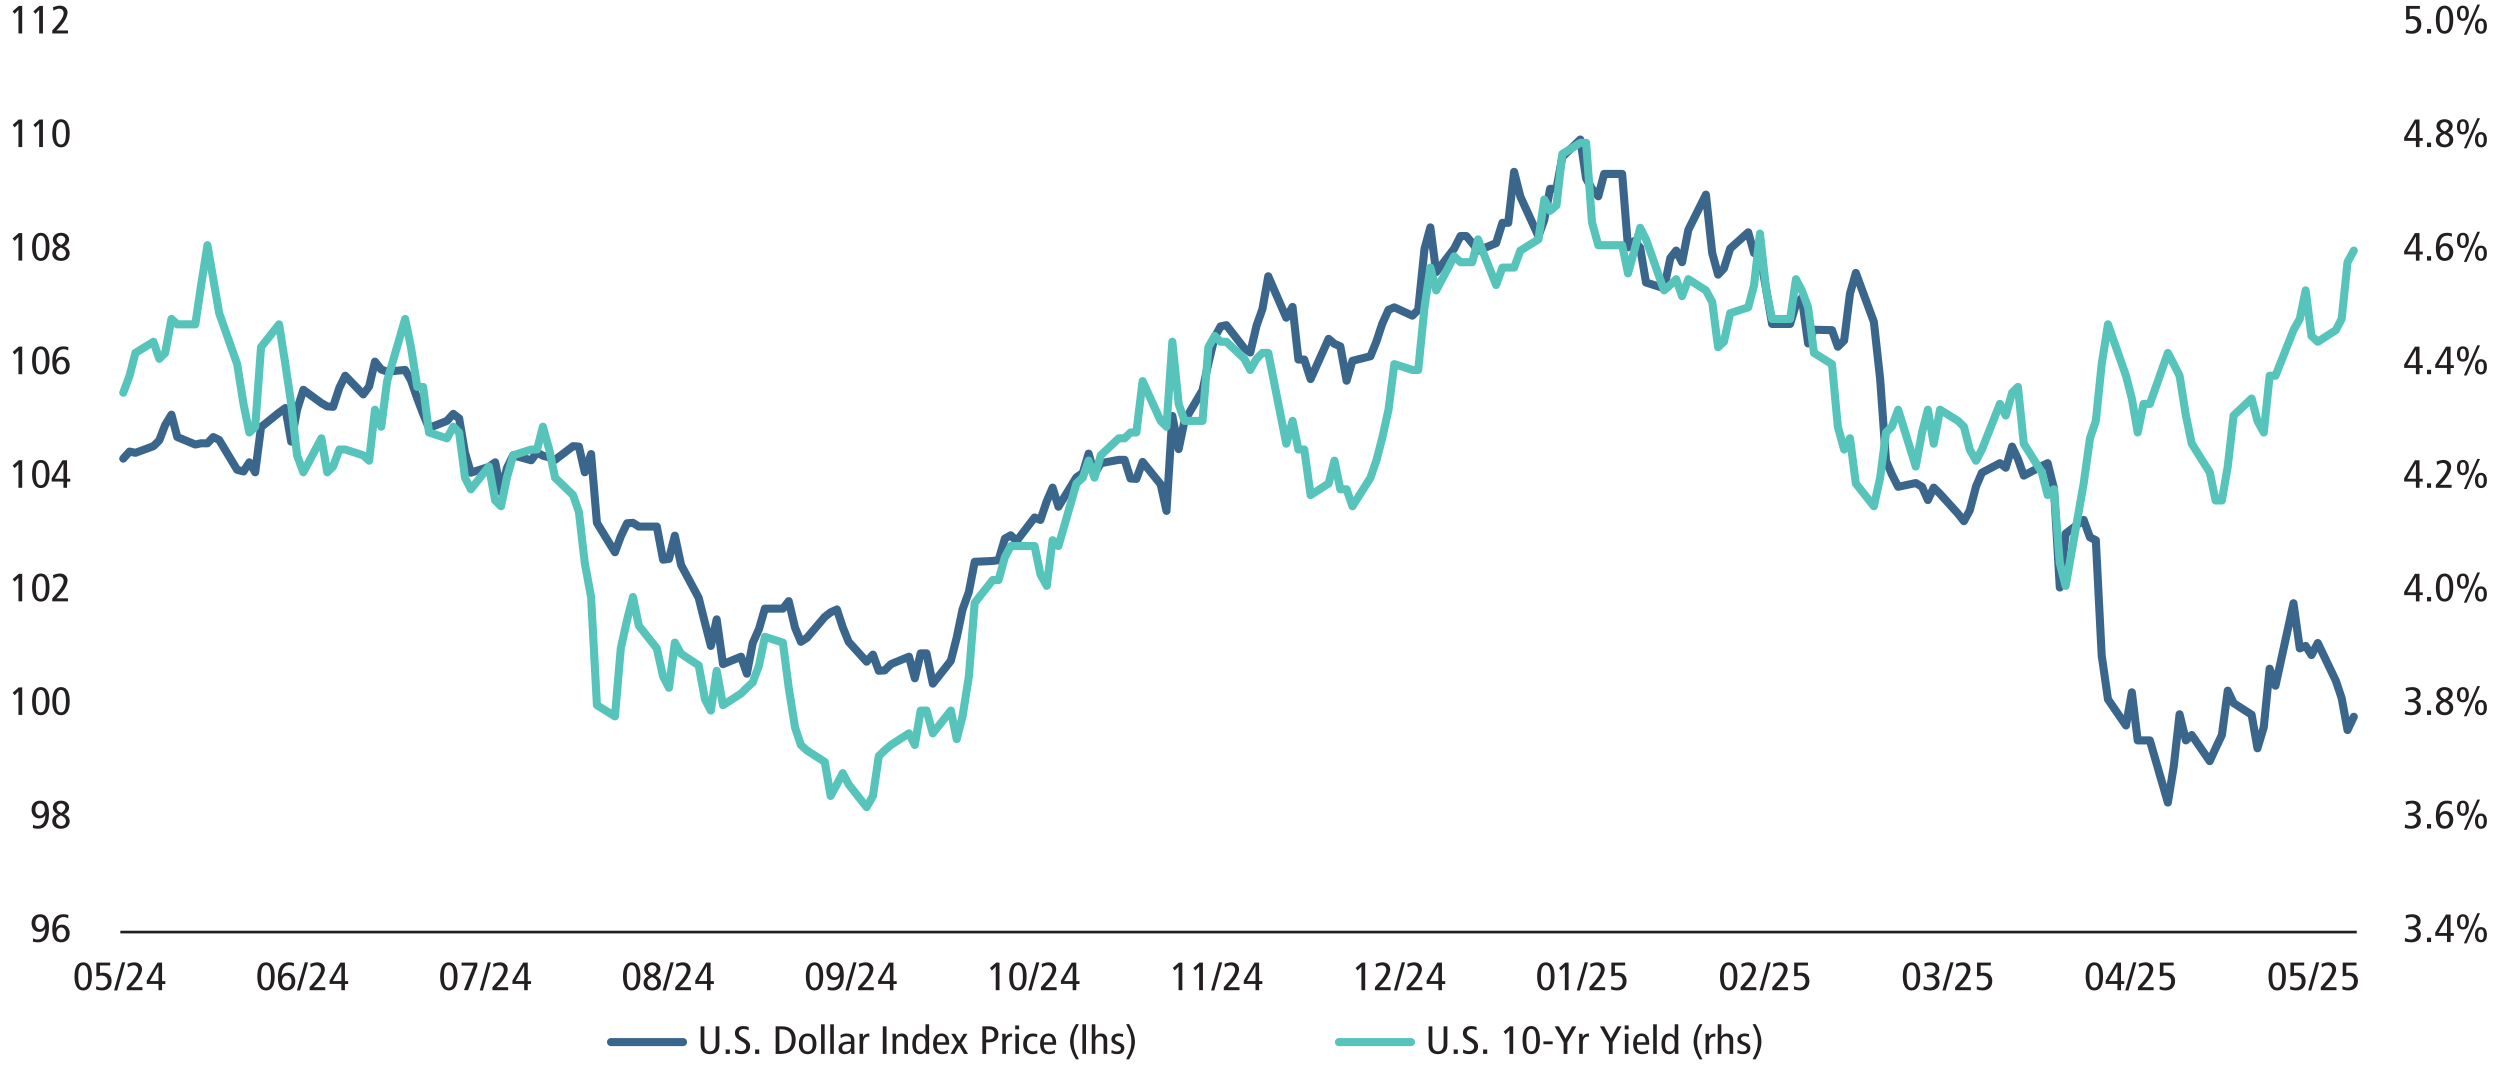 <?xml version="1.0" encoding="UTF-8"?><svg id="Layer_1" xmlns="http://www.w3.org/2000/svg" width="1140" height="490.21" viewBox="0 0 1140 490.21"><defs><style>.cls-1{stroke:#56c4bb;}.cls-1,.cls-2,.cls-3,.cls-4{fill:none;}.cls-1,.cls-2,.cls-4{stroke-linejoin:round;}.cls-1,.cls-4{stroke-linecap:round;stroke-width:3.69px;}.cls-2{stroke:#231f20;stroke-width:1.23px;}.cls-3{fill-rule:evenodd;}.cls-4{stroke:#3b668c;}.cls-5{fill:#231f20;}</style></defs><line class="cls-2" x1="54.87" y1="425.02" x2="1074.68" y2="425.02"/><polyline class="cls-4" points="56.21 209.13 59.08 205.92 61.75 206.48 69.96 203.46 72.63 200.81 75.3 193.82 78.18 189.1 80.85 199.3 89.06 202.7 91.73 202.14 94.6 202.14 97.27 199.3 99.94 200.62 108.15 214.23 111.03 214.99 113.7 210.83 116.37 215.36 119.03 194.77 127.25 188.15 130.12 186.07 132.79 201.38 135.46 186.83 138.33 177.76 146.55 183.81 149.22 185.32 151.89 185.51 154.76 176.81 157.43 171.34 165.64 179.84 168.31 176.25 170.98 164.91 173.85 168.5 176.52 169.45 184.74 168.69 187.4 173.41 190.28 181.73 192.95 188.72 195.62 195.14 203.83 191.93 206.7 188.72 209.37 190.8 212.04 206.48 214.71 215.55 222.92 212.91 225.8 210.83 228.47 224.43 231.14 213.47 234.01 207.62 242.22 209.88 244.89 206.29 247.56 207.81 250.44 208.56 253.11 209.69 261.32 203.46 263.99 203.65 266.66 215.36 269.53 207.05 272.2 238.42 280.41 251.83 283.08 244.65 285.96 238.61 288.63 238.42 291.29 240.12 299.51 240.12 302.38 255.23 305.05 254.86 307.72 244.27 310.59 257.69 318.6 272.62 321.48 284.15 324.15 294.54 326.81 282.44 329.69 302.85 337.9 299.45 340.57 307.2 343.24 293.22 346.11 286.79 348.78 277.53 357 277.53 359.66 274.13 362.54 286.22 365.21 292.65 367.88 290.95 376.09 281.31 378.76 279.23 381.63 277.91 384.3 286.04 386.97 292.65 395.18 301.72 398.06 298.51 400.73 305.88 403.4 305.69 406.27 302.85 414.48 299.45 417.15 309.28 419.82 297.94 422.49 297.94 425.37 311.73 433.58 301.34 436.25 290.76 438.92 277.91 441.79 269.97 444.46 256.18 452.67 255.8 455.34 255.42 458.22 245.6 460.89 244.09 463.55 246.73 471.77 235.96 474.44 237.09 477.31 228.59 479.98 222.36 482.65 231.05 490.86 217.63 493.74 215.74 496.41 206.86 499.07 216.31 501.95 211.21 510.16 209.69 512.83 209.69 515.5 218.2 518.17 218.39 521.04 210.64 529.26 220.84 531.92 232.94 534.59 189.66 537.47 204.78 540.14 191.93 548.35 177.95 551.02 165.67 553.89 153.76 556.56 148.85 559.23 148.28 567.44 158.86 570.11 160.75 572.99 148.47 575.66 140.91 578.33 125.98 586.54 144.88 589.41 139.97 592.08 163.97 594.75 163.97 597.63 172.85 605.84 154.52 608.51 156.79 611.18 157.92 614.05 173.6 616.72 164.53 624.93 162.45 627.6 155.84 630.27 147.71 633.15 141.29 635.81 140.16 644.03 143.94 646.7 141.29 649.57 113.51 652.24 103.69 654.91 124.09 663.12 113.32 666 107.65 668.66 107.65 671.33 110.87 674 114.27 682.22 110.87 685.09 101.61 687.76 101.61 690.43 78.37 693.3 89.7 701.52 107.65 704.18 100.29 706.85 86.11 709.73 86.11 712.4 71.56 720.61 63.63 723.28 81.39 725.95 86.11 728.82 89.51 731.49 79.31 739.7 79.31 742.37 112.76 745.25 109.92 747.92 112.95 750.59 128.82 758.8 131.46 761.67 117.67 764.34 114.27 767.01 119.56 769.89 104.82 777.89 88.76 780.77 115.4 783.44 125.23 786.11 122.39 788.98 113.32 797.19 105.95 799.86 115.4 802.53 115.97 805.41 132.22 808.07 147.71 816.29 147.71 818.96 138.83 821.63 135.81 824.5 156.6 827.17 150.36 835.38 150.55 838.05 158.11 840.92 155.27 843.59 133.92 846.26 124.47 854.48 146.77 857.35 172.85 860.02 210.07 862.69 216.31 865.56 221.98 873.57 220.28 876.44 221.98 879.11 228.02 881.78 222.36 884.66 225.19 892.87 234.26 895.54 237.66 898.21 232.75 901.08 221.79 903.75 215.55 911.96 211.21 914.63 213.28 917.51 203.65 920.18 209.32 922.85 216.88 931.06 212.53 933.73 211.21 936.6 222.73 939.27 267.89 941.94 243.33 950.15 237.09 953.03 245.03 955.7 246.35 958.37 298.88 961.24 318.91 969.45 330.82 972.12 315.7 974.79 337.62 977.46 337.62 980.33 337.62 988.55 365.97 991.22 349.53 993.89 325.72 996.76 337.62 999.43 335.17 1007.64 347.07 1010.31 341.21 1013.18 335.17 1015.85 314.95 1018.52 320.62 1026.74 325.91 1029.4 341.21 1032.28 331.58 1034.95 304.93 1037.62 312.68 1045.83 275.08 1048.7 295.67 1051.37 294.54 1054.04 298.7 1056.92 293.22 1065.13 310.41 1067.8 318.35 1070.47 332.9 1073.34 326.85"/><polygon class="cls-3" points="66.88 408.69 1087.71 408.69 1087.71 -6.83 66.88 -6.83 66.88 408.69 66.88 408.69"/><polyline class="cls-1" points="56.21 179.08 59.08 171.34 61.75 160.94 69.96 155.84 72.63 163.59 75.3 160.94 78.18 145.45 80.85 147.9 89.06 147.9 91.73 129.95 94.6 111.81 97.27 127.31 99.94 142.8 108.15 166.04 111.03 184.18 113.7 197.22 116.37 194.58 119.03 158.3 127.25 147.9 130.12 166.04 132.79 184.18 135.46 207.62 138.33 215.36 146.55 199.87 149.22 215.36 151.89 212.72 154.76 204.97 157.43 204.97 165.64 207.62 168.31 210.07 170.98 186.83 173.85 194.58 176.52 173.79 184.74 145.45 187.4 158.3 190.28 176.44 192.95 176.44 195.62 197.22 203.83 199.87 206.7 194.58 209.37 197.22 212.04 217.82 214.71 223.11 222.92 212.72 225.8 228.21 228.47 230.86 231.14 217.82 234.01 207.62 242.22 204.97 244.89 204.97 247.56 194.58 250.44 204.97 253.11 217.82 261.32 225.76 263.99 233.5 266.66 256.75 269.53 272.24 272.2 321.56 280.41 326.66 283.08 295.67 285.96 282.63 288.63 272.24 291.29 285.28 299.51 295.67 302.38 308.52 305.05 313.62 307.72 293.03 310.59 298.13 318.6 303.42 321.48 318.91 324.15 324.02 326.81 305.88 329.69 321.56 337.9 316.27 340.57 313.62 343.24 311.17 346.11 303.42 348.78 290.38 357 293.03 359.66 313.62 362.54 331.76 365.21 339.7 367.88 342.16 376.09 347.45 378.76 362.94 381.63 357.65 384.3 352.55 386.97 357.65 395.18 368.05 398.06 362.94 400.73 344.8 403.4 342.16 406.27 339.7 414.48 334.41 417.15 339.7 419.82 324.02 422.49 324.02 425.37 334.41 433.58 324.02 436.25 337.05 438.92 326.66 441.79 308.52 444.46 274.89 452.67 264.49 455.34 264.49 458.22 254.1 460.89 249 463.55 249 471.77 249 474.44 261.85 477.31 267.14 479.98 246.35 482.65 249 490.86 220.47 493.74 217.82 496.41 210.07 499.07 217.82 501.95 207.62 510.16 199.87 512.83 199.87 515.5 197.22 518.17 197.22 521.04 173.79 529.26 191.93 531.92 194.58 534.59 155.84 537.47 184.18 540.14 191.93 548.35 191.93 551.02 158.3 553.89 153.19 556.56 155.84 559.23 155.84 567.44 163.59 570.11 168.69 572.99 163.59 575.66 160.94 578.33 160.94 586.54 202.33 589.41 191.93 592.08 204.97 594.75 204.97 597.63 225.76 605.84 220.47 608.51 210.07 611.18 223.11 614.05 223.11 616.72 230.86 624.93 217.82 627.6 210.07 630.27 199.87 633.15 186.83 635.81 166.04 644.03 168.69 646.7 168.69 649.57 140.16 652.24 122.02 654.91 132.41 663.12 116.91 666 119.56 668.66 119.56 671.33 119.56 674 109.17 682.22 129.95 685.09 122.02 687.76 122.02 690.43 122.02 693.3 114.27 701.52 109.17 704.18 91.03 706.85 96.13 709.73 93.67 712.4 70.24 720.61 65.14 723.28 65.14 725.95 101.42 728.82 111.81 731.49 111.81 739.7 111.81 742.37 124.66 745.25 114.27 747.92 103.88 750.59 109.17 758.8 132.41 761.67 129.95 764.34 127.31 767.01 135.05 769.89 127.31 777.89 132.41 780.77 137.7 783.44 158.3 786.11 155.84 788.98 142.8 797.19 140.16 799.86 129.95 802.53 106.52 805.41 132.41 808.07 145.45 816.29 145.45 818.96 127.31 821.63 132.41 824.5 140.16 827.17 160.94 835.38 166.04 838.05 194.58 840.92 204.97 843.59 199.87 846.26 220.47 854.48 230.86 857.35 217.82 860.02 197.22 862.69 194.58 865.56 186.83 873.57 212.72 876.44 197.22 879.11 186.83 881.78 202.33 884.66 186.83 892.87 191.93 895.54 194.58 898.21 204.97 901.08 210.07 903.75 204.97 911.96 184.18 914.63 189.48 917.51 179.08 920.18 176.44 922.85 202.33 931.06 215.36 933.73 225.76 936.6 223.11 939.27 256.75 941.94 267.14 950.15 220.47 953.03 199.87 955.7 191.93 958.37 166.04 961.24 147.9 969.45 171.34 972.12 181.73 974.79 197.22 977.46 184.18 980.33 184.18 988.55 160.94 991.22 166.04 993.89 171.34 996.76 189.48 999.43 202.33 1007.64 215.36 1010.31 228.21 1013.18 228.21 1015.85 212.72 1018.52 189.48 1026.74 181.73 1029.4 191.93 1032.28 197.22 1034.95 171.34 1037.62 171.34 1045.83 150.55 1048.7 145.45 1051.37 132.41 1054.04 153.19 1056.92 155.84 1065.13 150.55 1067.8 145.45 1070.47 119.56 1073.34 114.27"/><g><path class="cls-5" d="m1096.72,427.69c.92.45,1.84.72,2.6.72,1.58,0,2.8-1.08,2.8-2.52,0-1.3-1.06-2.14-2.6-2.14h-1.33v-1.3h.63c2.25,0,3.27-.92,3.27-2.21,0-1.22-1-2.05-2.43-2.05-.68,0-1.58.22-2.5.7l-.16-1.48c.84-.36,1.96-.52,2.97-.52,2.35,0,3.83,1.17,3.83,3.11,0,1.58-.94,2.65-2.52,2.95v.04c1.64.22,2.64,1.46,2.64,3.1,0,2.11-1.62,3.62-4.44,3.62-.96,0-2.21-.2-2.92-.47l.16-1.55Z"/><path class="cls-5" d="m1106.7,429.58v-2.02h1.88v2.02h-1.88Z"/><path class="cls-5" d="m1115.83,429.58v-2.84h-5.36v-1.51l4.91-8.21h2.09v8.43h1.49v1.3h-1.49v2.84h-1.64Zm0-10.98h-.04l-3.87,6.84h3.91v-6.84Z"/><path class="cls-5" d="m1120.37,420.36c0-2.29,1-3.47,2.72-3.47s2.72,1.24,2.72,3.47-.98,3.47-2.72,3.47-2.72-1.19-2.72-3.47Zm4.03,0c0-1.67-.39-2.39-1.33-2.39s-1.29.74-1.29,2.39.41,2.39,1.31,2.39,1.31-.68,1.31-2.39Zm-.88,9.81l6.12-13.76h1.25l-6.12,13.76h-1.25Zm5.07-3.94c0-2.23.98-3.48,2.72-3.48s2.72,1.19,2.72,3.48-.98,3.47-2.72,3.47-2.72-1.26-2.72-3.47Zm4.03,0c0-1.67-.39-2.4-1.31-2.4s-1.31.79-1.31,2.4.43,2.39,1.31,2.39,1.31-.7,1.31-2.39Z"/></g><g><path class="cls-5" d="m1096.72,375.9c.92.45,1.84.72,2.6.72,1.58,0,2.8-1.08,2.8-2.52,0-1.3-1.06-2.14-2.6-2.14h-1.33v-1.3h.63c2.25,0,3.27-.92,3.27-2.21,0-1.22-1-2.05-2.43-2.05-.68,0-1.58.22-2.5.7l-.16-1.48c.84-.36,1.96-.52,2.97-.52,2.35,0,3.83,1.17,3.83,3.11,0,1.58-.94,2.65-2.52,2.95v.04c1.64.22,2.64,1.46,2.64,3.1,0,2.11-1.62,3.62-4.44,3.62-.96,0-2.21-.2-2.92-.47l.16-1.55Z"/><path class="cls-5" d="m1106.7,377.79v-2.02h1.88v2.02h-1.88Z"/><path class="cls-5" d="m1112.43,371.38c.47-.99,1.47-1.55,2.7-1.55,2.15,0,3.56,1.76,3.56,3.92,0,2.61-1.57,4.16-3.93,4.16-2.64,0-4.01-1.84-4.01-5.91,0-4.61,1.68-6.91,5.07-6.91.84,0,1.64.14,2.27.36l-.08,1.48c-.63-.34-1.33-.54-2.09-.54-2.13,0-3.5,1.82-3.52,4.99h.04Zm4.54,2.49c0-1.5-.82-2.74-2.15-2.74s-2.17,1.22-2.17,2.74.84,2.75,2.17,2.75,2.15-1.26,2.15-2.75Z"/><path class="cls-5" d="m1120.37,368.57c0-2.29,1-3.47,2.72-3.47s2.72,1.24,2.72,3.47-.98,3.47-2.72,3.47-2.72-1.19-2.72-3.47Zm4.03,0c0-1.67-.39-2.39-1.33-2.39s-1.29.74-1.29,2.39.41,2.39,1.31,2.39,1.31-.68,1.31-2.39Zm-.88,9.81l6.12-13.76h1.25l-6.12,13.76h-1.25Zm5.07-3.94c0-2.23.98-3.48,2.72-3.48s2.72,1.19,2.72,3.48-.98,3.47-2.72,3.47-2.72-1.26-2.72-3.47Zm4.03,0c0-1.67-.39-2.4-1.31-2.4s-1.31.79-1.31,2.4.43,2.39,1.31,2.39,1.31-.7,1.31-2.39Z"/></g><g><path class="cls-5" d="m1096.72,324.12c.92.45,1.84.72,2.6.72,1.58,0,2.8-1.08,2.8-2.52,0-1.3-1.06-2.14-2.6-2.14h-1.33v-1.3h.63c2.25,0,3.27-.92,3.27-2.21,0-1.22-1-2.05-2.43-2.05-.68,0-1.58.22-2.5.7l-.16-1.48c.84-.36,1.96-.52,2.97-.52,2.35,0,3.83,1.17,3.83,3.11,0,1.58-.94,2.65-2.52,2.95v.04c1.64.22,2.64,1.46,2.64,3.1,0,2.11-1.62,3.62-4.44,3.62-.96,0-2.21-.2-2.92-.47l.16-1.55Z"/><path class="cls-5" d="m1106.7,326.01v-2.02h1.88v2.02h-1.88Z"/><path class="cls-5" d="m1118.69,322.7c0,1.98-1.57,3.44-3.97,3.44s-3.97-1.44-3.97-3.44c0-1.5.86-2.58,2.56-3.21-1.43-.63-2.29-1.82-2.29-3.12,0-1.66,1.43-3.06,3.7-3.06s3.7,1.39,3.7,3.06c0,1.3-.86,2.5-2.27,3.12,1.7.63,2.54,1.75,2.54,3.21Zm-6.22-.18c0,1.31.96,2.32,2.37,2.32,1.25,0,2.13-.94,2.13-2.21,0-1.21-.76-1.93-2.37-2.59-1.53.77-2.13,1.4-2.13,2.48Zm4.23-6.14c0-.94-.88-1.76-1.98-1.76s-1.98.85-1.98,1.87.8,1.87,2.13,2.39c1.09-.72,1.82-1.57,1.82-2.5Z"/><path class="cls-5" d="m1120.37,316.79c0-2.29,1-3.47,2.72-3.47s2.72,1.24,2.72,3.47-.98,3.47-2.72,3.47-2.72-1.19-2.72-3.47Zm4.03,0c0-1.67-.39-2.39-1.33-2.39s-1.29.74-1.29,2.39.41,2.39,1.31,2.39,1.31-.68,1.31-2.39Zm-.88,9.81l6.12-13.76h1.25l-6.12,13.76h-1.25Zm5.07-3.94c0-2.23.98-3.48,2.72-3.48s2.72,1.19,2.72,3.48-.98,3.47-2.72,3.47-2.72-1.26-2.72-3.47Zm4.03,0c0-1.67-.39-2.4-1.31-2.4s-1.31.79-1.31,2.4.43,2.39,1.31,2.39,1.31-.7,1.31-2.39Z"/></g><g><path class="cls-5" d="m1101.65,274.22v-2.84h-5.36v-1.51l4.91-8.21h2.09v8.43h1.49v1.3h-1.49v2.84h-1.64Zm0-10.98h-.04l-3.87,6.84h3.91v-6.84Z"/><path class="cls-5" d="m1106.7,274.22v-2.02h1.88v2.02h-1.88Z"/><path class="cls-5" d="m1110.75,267.93c0-4.2,1.41-6.41,3.97-6.41s3.97,2.18,3.97,6.41-1.41,6.41-3.97,6.41-3.97-2.21-3.97-6.41Zm3.97,5.11c1.57,0,2.25-1.58,2.25-5.11s-.68-5.11-2.25-5.11c-1.76,0-2.25,2.29-2.25,4.81,0,4.05.72,5.42,2.25,5.42Z"/><path class="cls-5" d="m1120.37,265c0-2.29,1-3.48,2.72-3.48s2.72,1.24,2.72,3.48-.98,3.48-2.72,3.48-2.72-1.19-2.72-3.48Zm4.03,0c0-1.67-.39-2.39-1.33-2.39s-1.29.74-1.29,2.39.41,2.39,1.31,2.39,1.31-.68,1.31-2.39Zm-.88,9.81l6.12-13.76h1.25l-6.12,13.76h-1.25Zm5.07-3.94c0-2.23.98-3.48,2.72-3.48s2.72,1.19,2.72,3.48-.98,3.48-2.72,3.48-2.72-1.26-2.72-3.48Zm4.03,0c0-1.67-.39-2.39-1.31-2.39s-1.31.79-1.31,2.39.43,2.4,1.31,2.4,1.31-.7,1.31-2.4Z"/></g><g><path class="cls-5" d="m1101.65,222.43v-2.84h-5.36v-1.51l4.91-8.21h2.09v8.43h1.49v1.3h-1.49v2.84h-1.64Zm0-10.98h-.04l-3.87,6.84h3.91v-6.84Z"/><path class="cls-5" d="m1106.7,222.43v-2.02h1.88v2.02h-1.88Z"/><path class="cls-5" d="m1110.75,222.43v-1.39c3.5-3.67,5.18-6.18,5.18-7.83,0-1.22-.74-2.11-2.01-2.11-.68,0-1.74.32-2.62.97l-.21-1.58c1.19-.52,2.37-.76,3.21-.76,2.01,0,3.44,1.37,3.44,3.17,0,2.05-1.9,5.2-5.09,8.16h5.28v1.37h-7.18Z"/><path class="cls-5" d="m1120.37,213.21c0-2.29,1-3.48,2.72-3.48s2.72,1.24,2.72,3.48-.98,3.48-2.72,3.48-2.72-1.19-2.72-3.48Zm4.03,0c0-1.67-.39-2.39-1.33-2.39s-1.29.74-1.29,2.39.41,2.39,1.31,2.39,1.31-.68,1.31-2.39Zm-.88,9.81l6.12-13.76h1.25l-6.12,13.76h-1.25Zm5.07-3.94c0-2.23.98-3.48,2.72-3.48s2.72,1.19,2.72,3.48-.98,3.48-2.72,3.48-2.72-1.26-2.72-3.48Zm4.03,0c0-1.67-.39-2.39-1.31-2.39s-1.31.79-1.31,2.39.43,2.4,1.31,2.4,1.31-.7,1.31-2.4Z"/></g><g><path class="cls-5" d="m1101.65,170.63v-2.84h-5.36v-1.51l4.91-8.21h2.09v8.43h1.49v1.3h-1.49v2.84h-1.64Zm0-10.98h-.04l-3.87,6.84h3.91v-6.84Z"/><path class="cls-5" d="m1106.7,170.63v-2.02h1.88v2.02h-1.88Z"/><path class="cls-5" d="m1115.83,170.63v-2.84h-5.36v-1.51l4.91-8.21h2.09v8.43h1.49v1.3h-1.49v2.84h-1.64Zm0-10.98h-.04l-3.87,6.84h3.91v-6.84Z"/><path class="cls-5" d="m1120.37,161.41c0-2.29,1-3.48,2.72-3.48s2.72,1.24,2.72,3.48-.98,3.48-2.72,3.48-2.72-1.19-2.72-3.48Zm4.03,0c0-1.67-.39-2.39-1.33-2.39s-1.29.74-1.29,2.39.41,2.39,1.31,2.39,1.31-.68,1.31-2.39Zm-.88,9.81l6.12-13.76h1.25l-6.12,13.76h-1.25Zm5.07-3.94c0-2.23.98-3.48,2.72-3.48s2.72,1.19,2.72,3.48-.98,3.48-2.72,3.48-2.72-1.26-2.72-3.48Zm4.03,0c0-1.67-.39-2.39-1.31-2.39s-1.31.79-1.31,2.39.43,2.4,1.31,2.4,1.31-.7,1.31-2.4Z"/></g><g><path class="cls-5" d="m1101.65,118.84v-2.84h-5.36v-1.51l4.91-8.21h2.09v8.43h1.49v1.3h-1.49v2.84h-1.64Zm0-10.98h-.04l-3.87,6.84h3.91v-6.84Z"/><path class="cls-5" d="m1106.7,118.84v-2.02h1.88v2.02h-1.88Z"/><path class="cls-5" d="m1112.43,112.43c.47-.99,1.47-1.55,2.7-1.55,2.15,0,3.56,1.76,3.56,3.93,0,2.61-1.57,4.16-3.93,4.16-2.64,0-4.01-1.84-4.01-5.91,0-4.61,1.68-6.91,5.07-6.91.84,0,1.64.14,2.27.36l-.08,1.48c-.63-.34-1.33-.54-2.09-.54-2.13,0-3.5,1.82-3.52,4.99h.04Zm4.54,2.48c0-1.49-.82-2.74-2.15-2.74s-2.17,1.22-2.17,2.74.84,2.75,2.17,2.75,2.15-1.26,2.15-2.75Z"/><path class="cls-5" d="m1120.37,109.62c0-2.29,1-3.48,2.72-3.48s2.72,1.24,2.72,3.48-.98,3.48-2.72,3.48-2.72-1.19-2.72-3.48Zm4.03,0c0-1.67-.39-2.39-1.33-2.39s-1.29.74-1.29,2.39.41,2.39,1.31,2.39,1.31-.68,1.31-2.39Zm-.88,9.81l6.12-13.76h1.25l-6.12,13.76h-1.25Zm5.07-3.94c0-2.23.98-3.48,2.72-3.48s2.72,1.19,2.72,3.48-.98,3.48-2.72,3.48-2.72-1.26-2.72-3.48Zm4.03,0c0-1.67-.39-2.39-1.31-2.39s-1.31.79-1.31,2.39.43,2.4,1.31,2.4,1.31-.7,1.31-2.4Z"/></g><g><path class="cls-5" d="m1101.65,67.06v-2.84h-5.36v-1.51l4.91-8.21h2.09v8.43h1.49v1.3h-1.49v2.84h-1.64Zm0-10.98h-.04l-3.87,6.84h3.91v-6.84Z"/><path class="cls-5" d="m1106.7,67.06v-2.02h1.88v2.02h-1.88Z"/><path class="cls-5" d="m1118.69,63.75c0,1.98-1.57,3.44-3.97,3.44s-3.97-1.44-3.97-3.44c0-1.49.86-2.57,2.56-3.21-1.43-.63-2.29-1.82-2.29-3.11,0-1.66,1.43-3.06,3.7-3.06s3.7,1.39,3.7,3.06c0,1.3-.86,2.5-2.27,3.11,1.7.63,2.54,1.75,2.54,3.21Zm-6.22-.18c0,1.31.96,2.32,2.37,2.32,1.25,0,2.13-.94,2.13-2.21,0-1.21-.76-1.93-2.37-2.59-1.53.77-2.13,1.4-2.13,2.48Zm4.23-6.14c0-.94-.88-1.76-1.98-1.76s-1.98.85-1.98,1.87.8,1.87,2.13,2.39c1.09-.72,1.82-1.57,1.82-2.5Z"/><path class="cls-5" d="m1120.37,57.84c0-2.29,1-3.48,2.72-3.48s2.72,1.24,2.72,3.48-.98,3.48-2.72,3.48-2.72-1.19-2.72-3.48Zm4.03,0c0-1.67-.39-2.39-1.33-2.39s-1.29.74-1.29,2.39.41,2.39,1.31,2.39,1.31-.68,1.31-2.39Zm-.88,9.81l6.12-13.76h1.25l-6.12,13.76h-1.25Zm5.07-3.94c0-2.23.98-3.48,2.72-3.48s2.72,1.19,2.72,3.48-.98,3.48-2.72,3.48-2.72-1.26-2.72-3.48Zm4.03,0c0-1.67-.39-2.39-1.31-2.39s-1.31.79-1.31,2.39.43,2.4,1.31,2.4,1.31-.7,1.31-2.4Z"/></g><g><path class="cls-5" d="m1097.12,13.43c.7.38,1.66.67,2.37.67,1.72,0,2.84-1.19,2.84-2.84s-1.04-2.65-2.89-2.65c-.7,0-1.33.16-2.25.41V2.7h6.28v1.3h-4.64v3.51c.51-.14,1.12-.2,1.49-.2,2.27,0,3.81,1.42,3.81,3.75,0,2.72-1.6,4.34-4.4,4.34-.88,0-1.88-.16-2.68-.5l.08-1.46Z"/><path class="cls-5" d="m1106.7,15.27v-2.02h1.88v2.02h-1.88Z"/><path class="cls-5" d="m1110.75,8.98c0-4.2,1.41-6.41,3.97-6.41s3.97,2.18,3.97,6.41-1.41,6.41-3.97,6.41-3.97-2.21-3.97-6.41Zm3.97,5.11c1.57,0,2.25-1.58,2.25-5.11s-.68-5.11-2.25-5.11c-1.76,0-2.25,2.29-2.25,4.81,0,4.05.72,5.42,2.25,5.42Z"/><path class="cls-5" d="m1120.37,6.05c0-2.29,1-3.48,2.72-3.48s2.72,1.24,2.72,3.48-.98,3.48-2.72,3.48-2.72-1.19-2.72-3.48Zm4.03,0c0-1.67-.39-2.39-1.33-2.39s-1.29.74-1.29,2.39.41,2.39,1.31,2.39,1.31-.68,1.31-2.39Zm-.88,9.81l6.12-13.76h1.25l-6.12,13.76h-1.25Zm5.07-3.94c0-2.23.98-3.48,2.72-3.48s2.72,1.19,2.72,3.48-.98,3.48-2.72,3.48-2.72-1.26-2.72-3.48Zm4.03,0c0-1.67-.39-2.39-1.31-2.39s-1.31.79-1.31,2.39.43,2.4,1.31,2.4,1.31-.7,1.31-2.4Z"/></g><g><path class="cls-5" d="m15.08,427.87c.63.34,1.33.54,2.09.54,2.13,0,3.5-1.78,3.52-4.99h-.04c-.47.99-1.47,1.55-2.7,1.55-2.15,0-3.56-1.76-3.56-3.94,0-2.57,1.55-4.14,3.93-4.14,2.62,0,4.01,1.82,4.01,5.91,0,4.63-1.68,6.91-5.07,6.91-.84,0-1.66-.14-2.27-.36l.08-1.48Zm5.36-6.93c0-1.48-.78-2.75-2.19-2.75-1.29,0-2.13,1.21-2.13,2.75s.82,2.74,2.15,2.74,2.17-1.24,2.17-2.74Z"/><path class="cls-5" d="m25.52,423.17c.47-.99,1.47-1.55,2.7-1.55,2.15,0,3.56,1.76,3.56,3.92,0,2.61-1.56,4.16-3.93,4.16-2.64,0-4.01-1.84-4.01-5.91,0-4.61,1.68-6.91,5.07-6.91.84,0,1.64.14,2.27.36l-.08,1.48c-.63-.34-1.33-.54-2.09-.54-2.13,0-3.5,1.82-3.52,4.99h.04Zm4.54,2.49c0-1.5-.82-2.74-2.15-2.74s-2.17,1.22-2.17,2.74.84,2.75,2.17,2.75,2.15-1.26,2.15-2.75Z"/></g><g><path class="cls-5" d="m15.08,376.08c.63.34,1.33.54,2.09.54,2.13,0,3.5-1.78,3.52-4.99h-.04c-.47.99-1.47,1.55-2.7,1.55-2.15,0-3.56-1.76-3.56-3.94,0-2.57,1.55-4.14,3.93-4.14,2.62,0,4.01,1.82,4.01,5.91,0,4.63-1.68,6.91-5.07,6.91-.84,0-1.66-.14-2.27-.36l.08-1.48Zm5.36-6.93c0-1.48-.78-2.75-2.19-2.75-1.29,0-2.13,1.21-2.13,2.75s.82,2.74,2.15,2.74,2.17-1.24,2.17-2.74Z"/><path class="cls-5" d="m31.78,374.48c0,1.98-1.56,3.44-3.97,3.44s-3.97-1.44-3.97-3.44c0-1.49.86-2.57,2.56-3.2-1.43-.63-2.29-1.82-2.29-3.12,0-1.66,1.43-3.06,3.7-3.06s3.7,1.39,3.7,3.06c0,1.3-.86,2.5-2.27,3.12,1.7.63,2.54,1.75,2.54,3.2Zm-6.22-.18c0,1.31.96,2.32,2.37,2.32,1.25,0,2.13-.94,2.13-2.21,0-1.21-.76-1.93-2.37-2.59-1.53.77-2.13,1.4-2.13,2.48Zm4.23-6.14c0-.94-.88-1.76-1.98-1.76s-1.98.85-1.98,1.87.8,1.87,2.13,2.39c1.1-.72,1.82-1.57,1.82-2.5Z"/></g><g><path class="cls-5" d="m33.96,445.24c0-4.2,1.41-6.41,3.97-6.41s3.97,2.18,3.97,6.41-1.41,6.41-3.97,6.41-3.97-2.21-3.97-6.41Zm3.97,5.11c1.56,0,2.25-1.58,2.25-5.11s-.68-5.11-2.25-5.11c-1.76,0-2.25,2.29-2.25,4.81,0,4.05.72,5.42,2.25,5.42Z"/><path class="cls-5" d="m43.89,449.68c.7.38,1.66.67,2.37.67,1.72,0,2.84-1.19,2.84-2.85s-1.04-2.65-2.9-2.65c-.7,0-1.33.16-2.25.41v-6.32h6.28v1.3h-4.64v3.51c.51-.14,1.11-.2,1.49-.2,2.27,0,3.81,1.42,3.81,3.75,0,2.72-1.6,4.34-4.4,4.34-.88,0-1.88-.16-2.68-.5l.08-1.46Z"/><path class="cls-5" d="m52.01,451.65l3.62-12.82h1.45l-3.62,12.82h-1.45Z"/><path class="cls-5" d="m57.8,451.52v-1.39c3.5-3.67,5.18-6.18,5.18-7.83,0-1.22-.74-2.11-2.02-2.11-.68,0-1.74.32-2.62.97l-.22-1.58c1.19-.52,2.37-.76,3.21-.76,2.01,0,3.44,1.37,3.44,3.17,0,2.05-1.9,5.2-5.09,8.16h5.28v1.37h-7.18Z"/><path class="cls-5" d="m72.27,451.52v-2.84h-5.36v-1.51l4.91-8.21h2.09v8.43h1.49v1.3h-1.49v2.84h-1.64Zm0-10.98h-.04l-3.87,6.84h3.91v-6.84Z"/></g><g><path class="cls-5" d="m117.33,445.24c0-4.2,1.41-6.41,3.97-6.41s3.97,2.18,3.97,6.41-1.41,6.41-3.97,6.41-3.97-2.21-3.97-6.41Zm3.97,5.11c1.56,0,2.25-1.58,2.25-5.11s-.68-5.11-2.25-5.11c-1.76,0-2.25,2.29-2.25,4.81,0,4.05.72,5.42,2.25,5.42Z"/><path class="cls-5" d="m128.4,445.11c.47-.99,1.47-1.55,2.7-1.55,2.15,0,3.56,1.76,3.56,3.92,0,2.61-1.56,4.16-3.93,4.16-2.64,0-4.01-1.84-4.01-5.91,0-4.61,1.68-6.91,5.07-6.91.84,0,1.64.14,2.27.36l-.08,1.48c-.63-.34-1.33-.54-2.09-.54-2.13,0-3.5,1.82-3.52,4.99h.04Zm4.54,2.49c0-1.5-.82-2.74-2.15-2.74s-2.17,1.22-2.17,2.74.84,2.75,2.17,2.75,2.15-1.26,2.15-2.75Z"/><path class="cls-5" d="m135.38,451.65l3.62-12.82h1.45l-3.62,12.82h-1.45Z"/><path class="cls-5" d="m141.17,451.52v-1.39c3.5-3.67,5.18-6.18,5.18-7.83,0-1.22-.74-2.11-2.02-2.11-.68,0-1.74.32-2.62.97l-.22-1.58c1.19-.52,2.37-.76,3.21-.76,2.01,0,3.44,1.37,3.44,3.17,0,2.05-1.9,5.2-5.09,8.16h5.28v1.37h-7.18Z"/><path class="cls-5" d="m155.65,451.52v-2.84h-5.36v-1.51l4.91-8.21h2.09v8.43h1.49v1.3h-1.49v2.84h-1.64Zm0-10.98h-.04l-3.87,6.84h3.91v-6.84Z"/></g><g><path class="cls-5" d="m200.7,445.24c0-4.2,1.41-6.41,3.97-6.41s3.97,2.18,3.97,6.41-1.41,6.41-3.97,6.41-3.97-2.21-3.97-6.41Zm3.97,5.11c1.56,0,2.25-1.58,2.25-5.11s-.68-5.11-2.25-5.11c-1.76,0-2.25,2.29-2.25,4.81,0,4.05.72,5.42,2.25,5.42Z"/><path class="cls-5" d="m211.54,451.52l4.48-11.2h-5.56v-1.37h7.2v1.49l-4.23,11.07h-1.9Z"/><path class="cls-5" d="m218.76,451.65l3.62-12.82h1.45l-3.62,12.82h-1.45Z"/><path class="cls-5" d="m224.54,451.52v-1.39c3.5-3.67,5.18-6.18,5.18-7.83,0-1.22-.74-2.11-2.02-2.11-.68,0-1.74.32-2.62.97l-.22-1.58c1.19-.52,2.37-.76,3.21-.76,2.01,0,3.44,1.37,3.44,3.17,0,2.05-1.9,5.2-5.09,8.16h5.28v1.37h-7.18Z"/><path class="cls-5" d="m239.02,451.52v-2.84h-5.36v-1.51l4.91-8.21h2.09v8.43h1.49v1.3h-1.49v2.84h-1.64Zm0-10.98h-.04l-3.87,6.84h3.91v-6.84Z"/></g><g><path class="cls-5" d="m284.08,445.24c0-4.2,1.41-6.41,3.97-6.41s3.97,2.18,3.97,6.41-1.41,6.41-3.97,6.41-3.97-2.21-3.97-6.41Zm3.97,5.11c1.56,0,2.25-1.58,2.25-5.11s-.68-5.11-2.25-5.11c-1.76,0-2.25,2.29-2.25,4.81,0,4.05.72,5.42,2.25,5.42Z"/><path class="cls-5" d="m301.41,448.21c0,1.98-1.56,3.44-3.97,3.44s-3.97-1.44-3.97-3.44c0-1.49.86-2.57,2.56-3.2-1.43-.63-2.29-1.82-2.29-3.12,0-1.66,1.43-3.06,3.7-3.06s3.7,1.39,3.7,3.06c0,1.3-.86,2.5-2.27,3.12,1.7.63,2.54,1.75,2.54,3.2Zm-6.22-.18c0,1.31.96,2.32,2.37,2.32,1.25,0,2.13-.94,2.13-2.21,0-1.21-.76-1.93-2.37-2.59-1.53.77-2.13,1.4-2.13,2.48Zm4.23-6.14c0-.94-.88-1.76-1.98-1.76s-1.98.85-1.98,1.87.8,1.87,2.13,2.39c1.1-.72,1.82-1.57,1.82-2.5Z"/><path class="cls-5" d="m302.13,451.65l3.62-12.82h1.45l-3.62,12.82h-1.45Z"/><path class="cls-5" d="m307.92,451.52v-1.39c3.5-3.67,5.18-6.18,5.18-7.83,0-1.22-.74-2.11-2.02-2.11-.68,0-1.74.32-2.62.97l-.22-1.58c1.19-.52,2.37-.76,3.21-.76,2.01,0,3.44,1.37,3.44,3.17,0,2.05-1.9,5.2-5.09,8.16h5.28v1.37h-7.18Z"/><path class="cls-5" d="m322.39,451.52v-2.84h-5.36v-1.51l4.91-8.21h2.09v8.43h1.49v1.3h-1.49v2.84h-1.64Zm0-10.98h-.04l-3.87,6.84h3.91v-6.84Z"/></g><g><path class="cls-5" d="m367.45,445.24c0-4.2,1.41-6.41,3.97-6.41s3.97,2.18,3.97,6.41-1.41,6.41-3.97,6.41-3.97-2.21-3.97-6.41Zm3.97,5.11c1.56,0,2.25-1.58,2.25-5.11s-.68-5.11-2.25-5.11c-1.76,0-2.25,2.29-2.25,4.81,0,4.05.72,5.42,2.25,5.42Z"/><path class="cls-5" d="m377.52,449.81c.63.34,1.33.54,2.09.54,2.13,0,3.5-1.78,3.52-4.99h-.04c-.47.99-1.47,1.55-2.7,1.55-2.15,0-3.56-1.76-3.56-3.94,0-2.57,1.55-4.14,3.93-4.14,2.62,0,4.01,1.82,4.01,5.91,0,4.63-1.68,6.91-5.07,6.91-.84,0-1.66-.14-2.27-.36l.08-1.48Zm5.36-6.93c0-1.48-.78-2.75-2.19-2.75-1.29,0-2.13,1.21-2.13,2.75s.82,2.74,2.15,2.74,2.17-1.24,2.17-2.74Z"/><path class="cls-5" d="m385.5,451.65l3.62-12.82h1.45l-3.62,12.82h-1.45Z"/><path class="cls-5" d="m391.29,451.52v-1.39c3.5-3.67,5.18-6.18,5.18-7.83,0-1.22-.74-2.11-2.02-2.11-.68,0-1.74.32-2.62.97l-.22-1.58c1.19-.52,2.37-.76,3.21-.76,2.01,0,3.44,1.37,3.44,3.17,0,2.05-1.9,5.2-5.09,8.16h5.28v1.37h-7.18Z"/><path class="cls-5" d="m405.77,451.52v-2.84h-5.36v-1.51l4.91-8.21h2.09v8.43h1.49v1.3h-1.49v2.84h-1.64Zm0-10.98h-.04l-3.87,6.84h3.91v-6.84Z"/></g><g><path class="cls-5" d="m454.05,451.52v-10.75l-1.74,1.8-.9-1.17,2.8-2.45h1.56v12.57h-1.72Z"/><path class="cls-5" d="m460.21,445.24c0-4.2,1.41-6.41,3.97-6.41s3.97,2.18,3.97,6.41-1.41,6.41-3.97,6.41-3.97-2.21-3.97-6.41Zm3.97,5.11c1.56,0,2.25-1.58,2.25-5.11s-.68-5.11-2.25-5.11c-1.76,0-2.25,2.29-2.25,4.81,0,4.05.72,5.42,2.25,5.42Z"/><path class="cls-5" d="m468.88,451.65l3.62-12.82h1.45l-3.62,12.82h-1.45Z"/><path class="cls-5" d="m474.67,451.52v-1.39c3.5-3.67,5.18-6.18,5.18-7.83,0-1.22-.74-2.11-2.02-2.11-.68,0-1.74.32-2.62.97l-.22-1.58c1.19-.52,2.37-.76,3.21-.76,2.01,0,3.44,1.37,3.44,3.17,0,2.05-1.9,5.2-5.09,8.16h5.28v1.37h-7.18Z"/><path class="cls-5" d="m489.14,451.52v-2.84h-5.36v-1.51l4.91-8.21h2.09v8.43h1.49v1.3h-1.49v2.84h-1.64Zm0-10.98h-.04l-3.87,6.84h3.91v-6.84Z"/></g><g><path class="cls-5" d="m537.43,451.52v-10.75l-1.74,1.8-.9-1.17,2.8-2.45h1.56v12.57h-1.72Z"/><path class="cls-5" d="m546.81,451.52v-10.75l-1.74,1.8-.9-1.17,2.8-2.45h1.56v12.57h-1.72Z"/><path class="cls-5" d="m552.25,451.65l3.62-12.82h1.45l-3.62,12.82h-1.45Z"/><path class="cls-5" d="m558.04,451.52v-1.39c3.5-3.67,5.18-6.18,5.18-7.83,0-1.22-.74-2.11-2.02-2.11-.68,0-1.74.32-2.62.97l-.22-1.58c1.19-.52,2.37-.76,3.21-.76,2.01,0,3.44,1.37,3.44,3.17,0,2.05-1.9,5.2-5.09,8.16h5.28v1.37h-7.18Z"/><path class="cls-5" d="m572.51,451.52v-2.84h-5.36v-1.51l4.91-8.21h2.09v8.43h1.49v1.3h-1.49v2.84h-1.64Zm0-10.98h-.04l-3.87,6.84h3.91v-6.84Z"/></g><g><path class="cls-5" d="m620.8,451.52v-10.75l-1.74,1.8-.9-1.17,2.8-2.45h1.57v12.57h-1.72Z"/><path class="cls-5" d="m626.96,451.52v-1.39c3.5-3.67,5.18-6.18,5.18-7.83,0-1.22-.74-2.11-2.01-2.11-.68,0-1.74.32-2.62.97l-.22-1.58c1.19-.52,2.37-.76,3.21-.76,2.01,0,3.44,1.37,3.44,3.17,0,2.05-1.9,5.2-5.09,8.16h5.28v1.37h-7.18Z"/><path class="cls-5" d="m635.62,451.65l3.62-12.82h1.45l-3.62,12.82h-1.45Z"/><path class="cls-5" d="m641.41,451.52v-1.39c3.5-3.67,5.18-6.18,5.18-7.83,0-1.22-.74-2.11-2.02-2.11-.68,0-1.74.32-2.62.97l-.21-1.58c1.19-.52,2.37-.76,3.21-.76,2.01,0,3.44,1.37,3.44,3.17,0,2.05-1.9,5.2-5.09,8.16h5.28v1.37h-7.18Z"/><path class="cls-5" d="m655.89,451.52v-2.84h-5.36v-1.51l4.91-8.21h2.09v8.43h1.49v1.3h-1.49v2.84h-1.64Zm0-10.98h-.04l-3.87,6.84h3.91v-6.84Z"/></g><g><path class="cls-5" d="m700.94,445.24c0-4.2,1.41-6.41,3.97-6.41s3.97,2.18,3.97,6.41-1.41,6.41-3.97,6.41-3.97-2.21-3.97-6.41Zm3.97,5.11c1.56,0,2.25-1.58,2.25-5.11s-.68-5.11-2.25-5.11c-1.76,0-2.25,2.29-2.25,4.81,0,4.05.72,5.42,2.25,5.42Z"/><path class="cls-5" d="m713.56,451.52v-10.75l-1.74,1.8-.9-1.17,2.8-2.45h1.56v12.57h-1.72Z"/><path class="cls-5" d="m719,451.65l3.62-12.82h1.45l-3.62,12.82h-1.45Z"/><path class="cls-5" d="m724.79,451.52v-1.39c3.5-3.67,5.18-6.18,5.18-7.83,0-1.22-.74-2.11-2.01-2.11-.68,0-1.74.32-2.62.97l-.22-1.58c1.19-.52,2.37-.76,3.21-.76,2.01,0,3.44,1.37,3.44,3.17,0,2.05-1.9,5.2-5.09,8.16h5.28v1.37h-7.18Z"/><path class="cls-5" d="m734.72,449.68c.7.38,1.66.67,2.37.67,1.72,0,2.84-1.19,2.84-2.85s-1.04-2.65-2.9-2.65c-.7,0-1.33.16-2.25.41v-6.32h6.28v1.3h-4.64v3.51c.51-.14,1.12-.2,1.49-.2,2.27,0,3.81,1.42,3.81,3.75,0,2.72-1.6,4.34-4.4,4.34-.88,0-1.88-.16-2.68-.5l.08-1.46Z"/></g><g><path class="cls-5" d="m784.32,445.24c0-4.2,1.41-6.41,3.97-6.41s3.97,2.18,3.97,6.41-1.41,6.41-3.97,6.41-3.97-2.21-3.97-6.41Zm3.97,5.11c1.57,0,2.25-1.58,2.25-5.11s-.68-5.11-2.25-5.11c-1.76,0-2.25,2.29-2.25,4.81,0,4.05.72,5.42,2.25,5.42Z"/><path class="cls-5" d="m793.71,451.52v-1.39c3.5-3.67,5.18-6.18,5.18-7.83,0-1.22-.74-2.11-2.02-2.11-.68,0-1.74.32-2.62.97l-.21-1.58c1.19-.52,2.37-.76,3.21-.76,2.01,0,3.44,1.37,3.44,3.17,0,2.05-1.9,5.2-5.09,8.16h5.28v1.37h-7.18Z"/><path class="cls-5" d="m802.37,451.65l3.62-12.82h1.45l-3.62,12.82h-1.45Z"/><path class="cls-5" d="m808.16,451.52v-1.39c3.5-3.67,5.18-6.18,5.18-7.83,0-1.22-.74-2.11-2.02-2.11-.68,0-1.74.32-2.62.97l-.21-1.58c1.19-.52,2.37-.76,3.21-.76,2.01,0,3.44,1.37,3.44,3.17,0,2.05-1.9,5.2-5.09,8.16h5.28v1.37h-7.18Z"/><path class="cls-5" d="m818.09,449.68c.7.38,1.66.67,2.37.67,1.72,0,2.84-1.19,2.84-2.85s-1.04-2.65-2.9-2.65c-.7,0-1.33.16-2.25.41v-6.32h6.28v1.3h-4.64v3.51c.51-.14,1.12-.2,1.49-.2,2.27,0,3.81,1.42,3.81,3.75,0,2.72-1.6,4.34-4.4,4.34-.88,0-1.88-.16-2.68-.5l.08-1.46Z"/></g><g><path class="cls-5" d="m867.69,445.24c0-4.2,1.41-6.41,3.97-6.41s3.97,2.18,3.97,6.41-1.41,6.41-3.97,6.41-3.97-2.21-3.97-6.41Zm3.97,5.11c1.57,0,2.25-1.58,2.25-5.11s-.68-5.11-2.25-5.11c-1.76,0-2.25,2.29-2.25,4.81,0,4.05.72,5.42,2.25,5.42Z"/><path class="cls-5" d="m877.24,449.63c.92.45,1.84.72,2.6.72,1.58,0,2.8-1.08,2.8-2.52,0-1.3-1.06-2.14-2.6-2.14h-1.33v-1.3h.63c2.25,0,3.27-.92,3.27-2.21,0-1.22-1-2.05-2.43-2.05-.68,0-1.58.22-2.5.7l-.16-1.48c.84-.36,1.96-.52,2.97-.52,2.35,0,3.83,1.17,3.83,3.11,0,1.58-.94,2.65-2.52,2.95v.04c1.64.22,2.64,1.46,2.64,3.1,0,2.11-1.62,3.62-4.44,3.62-.96,0-2.21-.2-2.92-.47l.16-1.55Z"/><path class="cls-5" d="m885.74,451.65l3.62-12.82h1.45l-3.62,12.82h-1.45Z"/><path class="cls-5" d="m891.53,451.52v-1.39c3.5-3.67,5.18-6.18,5.18-7.83,0-1.22-.74-2.11-2.02-2.11-.68,0-1.74.32-2.62.97l-.21-1.58c1.19-.52,2.37-.76,3.21-.76,2.01,0,3.44,1.37,3.44,3.17,0,2.05-1.9,5.2-5.09,8.16h5.28v1.37h-7.18Z"/><path class="cls-5" d="m901.47,449.68c.7.38,1.66.67,2.37.67,1.72,0,2.84-1.19,2.84-2.85s-1.04-2.65-2.9-2.65c-.7,0-1.33.16-2.25.41v-6.32h6.28v1.3h-4.64v3.51c.51-.14,1.12-.2,1.49-.2,2.27,0,3.81,1.42,3.81,3.75,0,2.72-1.6,4.34-4.4,4.34-.88,0-1.88-.16-2.68-.5l.08-1.46Z"/></g><g><path class="cls-5" d="m951.06,445.24c0-4.2,1.41-6.41,3.97-6.41s3.97,2.18,3.97,6.41-1.41,6.41-3.97,6.41-3.97-2.21-3.97-6.41Zm3.97,5.11c1.57,0,2.25-1.58,2.25-5.11s-.68-5.11-2.25-5.11c-1.76,0-2.25,2.29-2.25,4.81,0,4.05.72,5.42,2.25,5.42Z"/><path class="cls-5" d="m965.54,451.52v-2.84h-5.36v-1.51l4.91-8.21h2.09v8.43h1.49v1.3h-1.49v2.84h-1.64Zm0-10.98h-.04l-3.87,6.84h3.91v-6.84Z"/><path class="cls-5" d="m969.12,451.65l3.62-12.82h1.45l-3.62,12.82h-1.45Z"/><path class="cls-5" d="m974.9,451.52v-1.39c3.5-3.67,5.18-6.18,5.18-7.83,0-1.22-.74-2.11-2.02-2.11-.68,0-1.74.32-2.62.97l-.21-1.58c1.19-.52,2.37-.76,3.21-.76,2.01,0,3.44,1.37,3.44,3.17,0,2.05-1.9,5.2-5.09,8.16h5.28v1.37h-7.18Z"/><path class="cls-5" d="m984.84,449.68c.7.38,1.66.67,2.37.67,1.72,0,2.84-1.19,2.84-2.85s-1.04-2.65-2.9-2.65c-.7,0-1.33.16-2.25.41v-6.32h6.28v1.3h-4.64v3.51c.51-.14,1.12-.2,1.49-.2,2.27,0,3.81,1.42,3.81,3.75,0,2.72-1.6,4.34-4.4,4.34-.88,0-1.88-.16-2.68-.5l.08-1.46Z"/></g><g><path class="cls-5" d="m1034.44,445.24c0-4.2,1.41-6.41,3.97-6.41s3.97,2.18,3.97,6.41-1.41,6.41-3.97,6.41-3.97-2.21-3.97-6.41Zm3.97,5.11c1.56,0,2.25-1.58,2.25-5.11s-.68-5.11-2.25-5.11c-1.76,0-2.25,2.29-2.25,4.81,0,4.05.72,5.42,2.25,5.42Z"/><path class="cls-5" d="m1044.37,449.68c.7.38,1.66.67,2.37.67,1.72,0,2.84-1.19,2.84-2.85s-1.04-2.65-2.9-2.65c-.7,0-1.33.16-2.25.41v-6.32h6.28v1.3h-4.64v3.51c.51-.14,1.12-.2,1.49-.2,2.27,0,3.81,1.42,3.81,3.75,0,2.72-1.6,4.34-4.4,4.34-.88,0-1.88-.16-2.68-.5l.08-1.46Z"/><path class="cls-5" d="m1052.49,451.65l3.62-12.82h1.45l-3.62,12.82h-1.45Z"/><path class="cls-5" d="m1058.28,451.52v-1.39c3.5-3.67,5.18-6.18,5.18-7.83,0-1.22-.74-2.11-2.01-2.11-.68,0-1.74.32-2.62.97l-.22-1.58c1.19-.52,2.37-.76,3.21-.76,2.01,0,3.44,1.37,3.44,3.17,0,2.05-1.9,5.2-5.09,8.16h5.28v1.37h-7.18Z"/><path class="cls-5" d="m1068.21,449.68c.7.38,1.66.67,2.37.67,1.72,0,2.84-1.19,2.84-2.85s-1.04-2.65-2.9-2.65c-.7,0-1.33.16-2.25.41v-6.32h6.28v1.3h-4.64v3.51c.51-.14,1.12-.2,1.49-.2,2.27,0,3.81,1.42,3.81,3.75,0,2.72-1.6,4.34-4.4,4.34-.88,0-1.88-.16-2.68-.5l.08-1.46Z"/></g><g><path class="cls-5" d="m8.41,326.01v-10.75l-1.74,1.8-.9-1.17,2.8-2.45h1.56v12.57h-1.72Z"/><path class="cls-5" d="m14.63,319.72c0-4.2,1.41-6.41,3.97-6.41s3.97,2.18,3.97,6.41-1.41,6.41-3.97,6.41-3.97-2.21-3.97-6.41Zm3.97,5.11c1.56,0,2.25-1.58,2.25-5.11s-.68-5.11-2.25-5.11c-1.76,0-2.25,2.29-2.25,4.81,0,4.05.72,5.42,2.25,5.42Z"/><path class="cls-5" d="m23.84,319.72c0-4.2,1.41-6.41,3.97-6.41s3.97,2.18,3.97,6.41-1.41,6.41-3.97,6.41-3.97-2.21-3.97-6.41Zm3.97,5.11c1.56,0,2.25-1.58,2.25-5.11s-.68-5.11-2.25-5.11c-1.76,0-2.25,2.29-2.25,4.81,0,4.05.72,5.42,2.25,5.42Z"/></g><g><path class="cls-5" d="m8.41,274.22v-10.75l-1.74,1.8-.9-1.17,2.8-2.45h1.56v12.57h-1.72Z"/><path class="cls-5" d="m14.63,267.93c0-4.2,1.41-6.41,3.97-6.41s3.97,2.18,3.97,6.41-1.41,6.41-3.97,6.41-3.97-2.21-3.97-6.41Zm3.97,5.11c1.56,0,2.25-1.58,2.25-5.11s-.68-5.11-2.25-5.11c-1.76,0-2.25,2.29-2.25,4.81,0,4.05.72,5.42,2.25,5.42Z"/><path class="cls-5" d="m23.84,274.22v-1.39c3.5-3.67,5.18-6.18,5.18-7.83,0-1.22-.74-2.11-2.02-2.11-.68,0-1.74.32-2.62.97l-.22-1.58c1.19-.52,2.37-.76,3.21-.76,2.01,0,3.44,1.37,3.44,3.17,0,2.05-1.9,5.2-5.09,8.16h5.28v1.37h-7.18Z"/></g><g><path class="cls-5" d="m8.41,222.43v-10.75l-1.74,1.8-.9-1.17,2.8-2.45h1.56v12.57h-1.72Z"/><path class="cls-5" d="m14.63,216.14c0-4.2,1.41-6.41,3.97-6.41s3.97,2.18,3.97,6.41-1.41,6.41-3.97,6.41-3.97-2.21-3.97-6.41Zm3.97,5.11c1.56,0,2.25-1.58,2.25-5.11s-.68-5.11-2.25-5.11c-1.76,0-2.25,2.29-2.25,4.81,0,4.05.72,5.42,2.25,5.42Z"/><path class="cls-5" d="m28.93,222.43v-2.84h-5.36v-1.51l4.91-8.21h2.09v8.43h1.49v1.3h-1.49v2.84h-1.64Zm0-10.98h-.04l-3.87,6.84h3.91v-6.84Z"/></g><g><path class="cls-5" d="m8.41,170.63v-10.75l-1.74,1.8-.9-1.17,2.8-2.45h1.56v12.57h-1.72Z"/><path class="cls-5" d="m14.63,164.35c0-4.2,1.41-6.41,3.97-6.41s3.97,2.18,3.97,6.41-1.41,6.41-3.97,6.41-3.97-2.21-3.97-6.41Zm3.97,5.11c1.56,0,2.25-1.58,2.25-5.11s-.68-5.11-2.25-5.11c-1.76,0-2.25,2.29-2.25,4.81,0,4.05.72,5.42,2.25,5.42Z"/><path class="cls-5" d="m25.52,164.22c.47-.99,1.47-1.55,2.7-1.55,2.15,0,3.56,1.76,3.56,3.93,0,2.61-1.56,4.16-3.93,4.16-2.64,0-4.01-1.84-4.01-5.91,0-4.61,1.68-6.91,5.07-6.91.84,0,1.64.14,2.27.36l-.08,1.48c-.63-.34-1.33-.54-2.09-.54-2.13,0-3.5,1.82-3.52,4.99h.04Zm4.54,2.48c0-1.49-.82-2.74-2.15-2.74s-2.17,1.22-2.17,2.74.84,2.75,2.17,2.75,2.15-1.26,2.15-2.75Z"/></g><g><path class="cls-5" d="m8.41,118.84v-10.75l-1.74,1.8-.9-1.17,2.8-2.45h1.56v12.57h-1.72Z"/><path class="cls-5" d="m14.63,112.56c0-4.2,1.41-6.41,3.97-6.41s3.97,2.18,3.97,6.41-1.41,6.41-3.97,6.41-3.97-2.21-3.97-6.41Zm3.97,5.11c1.56,0,2.25-1.58,2.25-5.11s-.68-5.11-2.25-5.11c-1.76,0-2.25,2.29-2.25,4.81,0,4.05.72,5.42,2.25,5.42Z"/><path class="cls-5" d="m31.78,115.53c0,1.98-1.56,3.44-3.97,3.44s-3.97-1.44-3.97-3.44c0-1.49.86-2.57,2.56-3.21-1.43-.63-2.29-1.82-2.29-3.11,0-1.66,1.43-3.06,3.7-3.06s3.7,1.39,3.7,3.06c0,1.3-.86,2.5-2.27,3.11,1.7.63,2.54,1.75,2.54,3.21Zm-6.22-.18c0,1.31.96,2.32,2.37,2.32,1.25,0,2.13-.94,2.13-2.21,0-1.21-.76-1.93-2.37-2.59-1.53.77-2.13,1.4-2.13,2.48Zm4.23-6.14c0-.94-.88-1.76-1.98-1.76s-1.98.85-1.98,1.87.8,1.87,2.13,2.39c1.1-.72,1.82-1.57,1.82-2.5Z"/></g><g><path class="cls-5" d="m8.41,67.06v-10.75l-1.74,1.8-.9-1.17,2.8-2.45h1.56v12.57h-1.72Z"/><path class="cls-5" d="m17.86,67.06v-10.75l-1.74,1.8-.9-1.17,2.8-2.45h1.56v12.57h-1.72Z"/><path class="cls-5" d="m23.84,60.78c0-4.2,1.41-6.41,3.97-6.41s3.97,2.18,3.97,6.41-1.41,6.41-3.97,6.41-3.97-2.21-3.97-6.41Zm3.97,5.11c1.56,0,2.25-1.58,2.25-5.11s-.68-5.11-2.25-5.11c-1.76,0-2.25,2.29-2.25,4.81,0,4.05.72,5.42,2.25,5.42Z"/></g><g><path class="cls-5" d="m8.41,15.27V4.52l-1.74,1.8-.9-1.17,2.8-2.45h1.56v12.57h-1.72Z"/><path class="cls-5" d="m17.86,15.27V4.52l-1.74,1.8-.9-1.17,2.8-2.45h1.56v12.57h-1.72Z"/><path class="cls-5" d="m23.84,15.27v-1.39c3.5-3.67,5.18-6.18,5.18-7.83,0-1.22-.74-2.11-2.02-2.11-.68,0-1.74.32-2.62.97l-.22-1.58c1.19-.52,2.37-.76,3.21-.76,2.01,0,3.44,1.37,3.44,3.17,0,2.05-1.9,5.2-5.09,8.16h5.28v1.37h-7.18Z"/></g><line class="cls-4" x1="278.62" y1="475.19" x2="311.47" y2="475.19"/><g><path class="cls-5" d="m326.32,468.01h1.72v8.37c0,2.88-1.78,4.32-4.28,4.32s-4.28-1.33-4.28-4.38v-8.32h1.72v8.23c0,1.84.9,3.17,2.56,3.17s2.56-1.3,2.56-3.17v-8.23Z"/><path class="cls-5" d="m330.91,480.58v-2.02h1.88v2.02h-1.88Z"/><path class="cls-5" d="m335.22,478.52c1.06.56,1.92.81,2.62.81,1.43,0,2.41-.86,2.41-2,0-.95-.22-1.46-2.19-2.57s-2.93-1.82-2.93-3.71c0-2,1.6-3.17,3.79-3.17.86,0,1.84.18,2.46.41v1.53c-.65-.36-1.51-.58-2.31-.58-1.31,0-2.15.81-2.15,1.87s.68,1.5,2.37,2.4c2.21,1.19,2.76,2.34,2.76,3.62,0,2.09-1.43,3.57-3.99,3.57-1.08,0-2.11-.22-2.84-.54v-1.64Z"/><path class="cls-5" d="m344.33,480.58v-2.02h1.88v2.02h-1.88Z"/><path class="cls-5" d="m353.7,480.58v-12.57h3.13c3.93,0,6.01,2.56,6.01,6.09,0,4.27-2.56,6.48-6.91,6.48h-2.23Zm2.78-1.37c3.07,0,4.56-1.95,4.56-5.17,0-2.39-1.06-4.66-4.62-4.66h-1v9.83h1.06Z"/><path class="cls-5" d="m364.28,475.99c0-3.02,1.51-4.72,4.01-4.72s4.01,1.69,4.01,4.72-1.51,4.72-4.01,4.72-4.01-1.69-4.01-4.72Zm6.3,0c0-2.36-.74-3.49-2.31-3.49s-2.27,1.13-2.27,3.49.72,3.49,2.29,3.49,2.29-1.17,2.29-3.49Z"/><path class="cls-5" d="m374.41,480.58v-13.5h1.64v13.5h-1.64Z"/><path class="cls-5" d="m378.59,480.58v-13.5h1.64v13.5h-1.64Z"/><path class="cls-5" d="m388.18,480.58l-.1-1.24h-.04c-.61.94-1.58,1.37-2.8,1.37-1.78,0-2.88-1.01-2.88-2.65,0-2.23,1.98-3.1,4.64-3.1h1.02v-.68c0-1.8-1.58-1.78-2.11-1.78-.88,0-1.94.38-2.48.95l-.18-1.42c.84-.5,1.88-.76,2.82-.76,1.17,0,3.52.4,3.52,3.01v5.01c0,.43.08,1.19.08,1.3h-1.49Zm-.16-4.5c-.12,0-.51-.04-1.08-.04-2.52,0-2.93,1.24-2.93,1.91,0,.97.55,1.6,1.68,1.6,1.45,0,2.33-1.12,2.33-2.27v-1.21Z"/><path class="cls-5" d="m391.97,480.58v-7.33c0-.41-.08-1.46-.08-1.85h1.58l.06,1.44h.04c.53-1.1,1.35-1.57,2.84-1.57v1.49c-.22-.04-.41-.05-.63-.05-1.39,0-2.17,1.21-2.17,2.93v4.93h-1.64Z"/><path class="cls-5" d="m402.55,480.58v-12.57h1.72v12.57h-1.72Z"/><path class="cls-5" d="m412.41,480.58v-6c0-1.31-.55-2.02-1.64-2.02-1.33,0-2.11.92-2.11,2.41v5.6h-1.64v-7.33c0-.41-.08-1.53-.08-1.85h1.58l.06,1.37h.04c.55-1.06,1.37-1.49,2.52-1.49,1.9,0,2.91,1.1,2.91,2.88v6.43h-1.64Z"/><path class="cls-5" d="m422.17,480.58l-.06-1.35h-.04c-.61,1.01-1.47,1.48-2.62,1.48-2.17,0-3.44-1.71-3.44-4.72s1.27-4.72,3.44-4.72c1.17,0,1.86.43,2.54,1.39h.04v-5.58h1.64v11.92c0,.38.08,1.28.08,1.58h-1.58Zm-.14-4.59c0-2.32-.67-3.49-2.21-3.49-1.39,0-2.17,1.06-2.17,3.49s.68,3.49,2.19,3.49,2.19-1.17,2.19-3.49Z"/><path class="cls-5" d="m432.28,480.16c-.78.34-1.82.54-2.78.54-2.58,0-4.03-1.73-4.03-4.72s1.45-4.72,3.85-4.72c2.09,0,3.5,1.42,3.5,4.45v.72h-5.63c0,2.14.92,3.12,2.72,3.12.72,0,1.58-.31,2.29-.76l.08,1.37Zm-1.1-4.88c0-1.89-.65-2.86-1.96-2.86s-2.01.97-2.03,2.86h3.99Z"/><path class="cls-5" d="m439.55,480.58l-2.21-3.8-2.09,3.8h-1.8l2.95-4.93-2.66-4.25h1.8l1.92,3.31,1.92-3.31h1.8l-2.78,4.3,3.03,4.88h-1.88Z"/><path class="cls-5" d="m447.96,480.58v-12.57h3.36c2.41,0,3.95,1.4,3.95,3.56,0,2.54-1.68,3.75-4.38,3.75h-1.21v5.26h-1.72Zm2.62-6.55c2.45,0,2.9-1.17,2.9-2.3,0-1.42-.68-2.41-2.88-2.41h-.92v4.72h.9Z"/><path class="cls-5" d="m457.06,480.58v-7.33c0-.41-.08-1.46-.08-1.85h1.58l.06,1.44h.04c.53-1.1,1.35-1.57,2.84-1.57v1.49c-.22-.04-.41-.05-.63-.05-1.39,0-2.17,1.21-2.17,2.93v4.93h-1.64Z"/><path class="cls-5" d="m462.92,469.41v-1.8h1.8v1.8h-1.8Zm.08,11.16v-9.18h1.64v9.18h-1.64Z"/><path class="cls-5" d="m473.06,480.31c-.53.22-1.47.4-2.09.4-2.76,0-4.42-1.8-4.42-4.63,0-2.99,1.7-4.81,4.46-4.81.7,0,1.45.13,1.98.36l-.08,1.37c-.57-.29-1.15-.43-1.88-.43-1.78,0-2.76,1.21-2.76,3.51,0,2.07,1.06,3.33,2.72,3.33.76,0,1.43-.2,2-.49l.08,1.39Z"/><path class="cls-5" d="m481.07,480.16c-.78.34-1.82.54-2.78.54-2.58,0-4.03-1.73-4.03-4.72s1.45-4.72,3.85-4.72c2.09,0,3.5,1.42,3.5,4.45v.72h-5.63c0,2.14.92,3.12,2.72,3.12.72,0,1.58-.31,2.29-.76l.08,1.37Zm-1.1-4.88c0-1.89-.65-2.86-1.96-2.86s-2.01.97-2.03,2.86h3.99Z"/><path class="cls-5" d="m490.66,483.1c-1.72-2.68-2.72-5.67-2.72-8.07s1.02-5.38,2.72-8.07l1.31.11c-1.72,3.08-2.39,5.13-2.39,7.96s.63,4.84,2.39,7.96l-1.31.11Z"/><path class="cls-5" d="m493.57,480.58v-13.5h1.64v13.5h-1.64Z"/><path class="cls-5" d="m503.23,480.58v-6c0-1.31-.55-2.02-1.64-2.02-1.33,0-2.11.92-2.11,2.41v5.6h-1.64v-13.5h1.64v5.58h.04c.53-.92,1.45-1.39,2.45-1.39,1.86,0,2.91,1.08,2.91,2.88v6.43h-1.64Z"/><path class="cls-5" d="m506.89,478.8c.76.41,1.51.68,2.35.68,1.15,0,1.9-.52,1.9-1.3s-.43-1.13-1.92-1.71c-1.58-.61-2.41-1.13-2.41-2.54,0-1.55,1.31-2.67,3.23-2.67.78,0,1.53.13,2.09.32l-.08,1.3c-.55-.23-1.23-.4-1.94-.4-1.04,0-1.66.49-1.66,1.26,0,.68.45,1.13,1.96,1.66,1.15.4,2.29,1.03,2.29,2.43,0,1.78-1.1,2.86-3.23,2.86-1,0-1.96-.2-2.68-.54l.1-1.37Z"/><path class="cls-5" d="m513.5,482.99c1.76-3.12,2.39-5.26,2.39-7.96s-.67-4.88-2.39-7.96l1.31-.11c1.7,2.68,2.72,5.67,2.72,8.07s-1,5.38-2.72,8.07l-1.31-.11Z"/></g><line class="cls-1" x1="610.56" y1="475.19" x2="643.41" y2="475.19"/><g><path class="cls-5" d="m658.28,468.01h1.72v8.37c0,2.88-1.78,4.32-4.28,4.32s-4.28-1.33-4.28-4.38v-8.32h1.72v8.23c0,1.84.9,3.17,2.56,3.17s2.56-1.3,2.56-3.17v-8.23Z"/><path class="cls-5" d="m662.87,480.58v-2.02h1.88v2.02h-1.88Z"/><path class="cls-5" d="m667.17,478.52c1.06.56,1.92.81,2.62.81,1.43,0,2.41-.86,2.41-2,0-.95-.22-1.46-2.19-2.57s-2.93-1.82-2.93-3.71c0-2,1.6-3.17,3.79-3.17.86,0,1.84.18,2.46.41v1.53c-.65-.36-1.51-.58-2.31-.58-1.31,0-2.15.81-2.15,1.87s.68,1.5,2.37,2.4c2.21,1.19,2.76,2.34,2.76,3.62,0,2.09-1.43,3.57-3.99,3.57-1.08,0-2.11-.22-2.84-.54v-1.64Z"/><path class="cls-5" d="m676.29,480.58v-2.02h1.88v2.02h-1.88Z"/><path class="cls-5" d="m688.3,480.58v-10.75l-1.74,1.8-.9-1.17,2.8-2.45h1.56v12.57h-1.72Z"/><path class="cls-5" d="m694.28,474.29c0-4.2,1.41-6.41,3.97-6.41s3.97,2.18,3.97,6.41-1.41,6.41-3.97,6.41-3.97-2.21-3.97-6.41Zm3.97,5.11c1.56,0,2.25-1.58,2.25-5.11s-.68-5.11-2.25-5.11c-1.76,0-2.25,2.29-2.25,4.81,0,4.05.72,5.42,2.25,5.42Z"/><path class="cls-5" d="m703.79,476.17v-1.3h4.23v1.3h-4.23Z"/><path class="cls-5" d="m713,480.58v-5.28l-4.09-7.29h1.96l3.01,5.56,3.03-5.56h1.9l-4.09,7.29v5.28h-1.72Z"/><path class="cls-5" d="m720.12,480.58v-7.33c0-.41-.08-1.46-.08-1.85h1.58l.06,1.44h.04c.53-1.1,1.35-1.57,2.84-1.57v1.49c-.21-.04-.41-.05-.63-.05-1.39,0-2.17,1.21-2.17,2.93v4.93h-1.64Z"/><path class="cls-5" d="m733.65,480.58v-5.28l-4.09-7.29h1.96l3.01,5.56,3.03-5.56h1.9l-4.09,7.29v5.28h-1.72Z"/><path class="cls-5" d="m740.85,469.41v-1.8h1.8v1.8h-1.8Zm.08,11.16v-9.18h1.64v9.18h-1.64Z"/><path class="cls-5" d="m751.51,480.16c-.78.34-1.82.54-2.78.54-2.58,0-4.03-1.73-4.03-4.72s1.45-4.72,3.85-4.72c2.09,0,3.5,1.42,3.5,4.45v.72h-5.63c0,2.14.92,3.12,2.72,3.12.72,0,1.58-.31,2.29-.76l.08,1.37Zm-1.1-4.88c0-1.89-.65-2.86-1.96-2.86s-2.01.97-2.03,2.86h3.99Z"/><path class="cls-5" d="m753.85,480.58v-13.5h1.64v13.5h-1.64Z"/><path class="cls-5" d="m763.79,480.58l-.06-1.35h-.04c-.61,1.01-1.47,1.48-2.62,1.48-2.17,0-3.44-1.71-3.44-4.72s1.27-4.72,3.44-4.72c1.17,0,1.86.43,2.54,1.39h.04v-5.58h1.64v11.92c0,.38.08,1.28.08,1.58h-1.58Zm-.14-4.59c0-2.32-.67-3.49-2.21-3.49-1.39,0-2.17,1.06-2.17,3.49s.68,3.49,2.19,3.49,2.19-1.17,2.19-3.49Z"/><path class="cls-5" d="m774.99,483.1c-1.72-2.68-2.72-5.67-2.72-8.07s1.02-5.38,2.72-8.07l1.31.11c-1.72,3.08-2.39,5.13-2.39,7.96s.63,4.84,2.39,7.96l-1.31.11Z"/><path class="cls-5" d="m777.75,480.58v-7.33c0-.41-.08-1.46-.08-1.85h1.58l.06,1.44h.04c.53-1.1,1.35-1.57,2.84-1.57v1.49c-.21-.04-.41-.05-.63-.05-1.39,0-2.17,1.21-2.17,2.93v4.93h-1.64Z"/><path class="cls-5" d="m788.68,480.58v-6c0-1.31-.55-2.02-1.64-2.02-1.33,0-2.11.92-2.11,2.41v5.6h-1.64v-13.5h1.64v5.58h.04c.53-.92,1.45-1.39,2.45-1.39,1.86,0,2.91,1.08,2.91,2.88v6.43h-1.64Z"/><path class="cls-5" d="m792.34,478.8c.76.41,1.51.68,2.35.68,1.15,0,1.9-.52,1.9-1.3s-.43-1.13-1.92-1.71c-1.58-.61-2.41-1.13-2.41-2.54,0-1.55,1.31-2.67,3.23-2.67.78,0,1.53.13,2.09.32l-.08,1.3c-.55-.23-1.23-.4-1.94-.4-1.04,0-1.66.49-1.66,1.26,0,.68.45,1.13,1.96,1.66,1.15.4,2.29,1.03,2.29,2.43,0,1.78-1.09,2.86-3.23,2.86-1,0-1.96-.2-2.68-.54l.1-1.37Z"/><path class="cls-5" d="m799.18,482.99c1.76-3.12,2.39-5.26,2.39-7.96s-.67-4.88-2.39-7.96l1.31-.11c1.7,2.68,2.72,5.67,2.72,8.07s-1,5.38-2.72,8.07l-1.31-.11Z"/></g></svg>